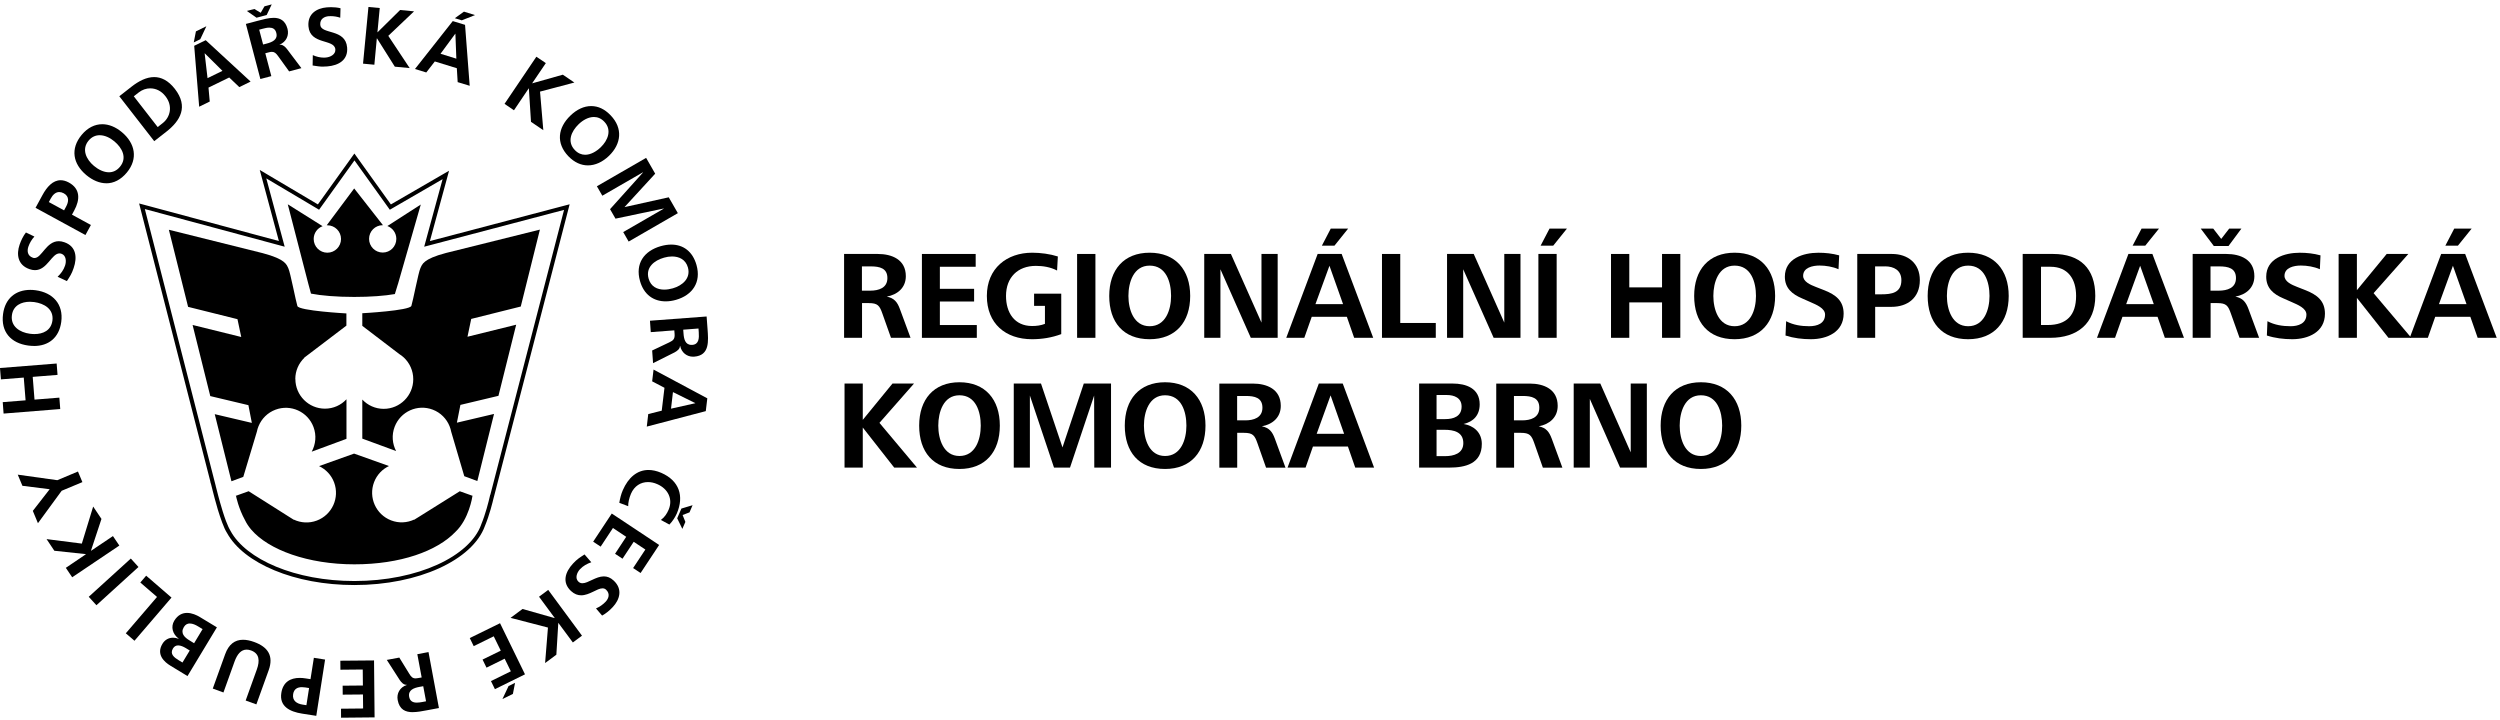 <svg width="375" height="108" viewBox="0 0 375 108" fill="none" xmlns="http://www.w3.org/2000/svg">
<g clip-path="url(#clip0_440_803)">
<path d="M73.783 74.532L74.068 74.609L85.445 30.643L84.941 30.776L63.98 36.292L64.057 36.586L64.347 36.669L67.358 25.613L66.71 25.984L58.393 30.803L58.547 31.069L58.793 30.886L53.157 23.029L47.521 30.886L47.768 31.069L47.921 30.803L38.962 25.491L41.972 36.669L42.263 36.586L42.34 36.292L21.374 30.654L20.869 30.521L31.659 72.639L31.955 72.568V72.263H31.544L31.665 72.656L31.687 72.734L31.977 72.651L31.681 72.722L32.016 74.045L32.312 73.967L32.405 73.68H32.399L31.878 73.514L32.016 74.045C32.016 74.045 32.29 75.141 32.668 76.419C32.865 77.055 33.085 77.741 33.321 78.366C33.551 78.992 33.792 79.539 34.044 79.932L34.384 80.48L34.587 79.86L34.296 79.766L34.033 79.91C35.289 82.223 37.833 84.171 41.172 85.554C44.511 86.943 48.656 87.756 53.152 87.756C57.965 87.756 62.385 86.821 65.844 85.249C69.287 83.684 71.799 81.481 72.736 78.903L72.451 78.798L72.731 78.914C73.416 77.271 73.893 75.345 74.063 74.598L73.767 74.532V74.836H74.008L74.063 74.609L73.778 74.532V74.228H73.526L73.471 74.465C73.306 75.196 72.835 77.099 72.177 78.682V78.698C71.332 81.05 68.964 83.175 65.603 84.702C62.242 86.229 57.905 87.153 53.163 87.153C48.738 87.153 44.664 86.351 41.413 85.001C38.156 83.65 35.727 81.764 34.576 79.628L34.236 79.003L34.017 79.678L34.307 79.772L34.565 79.606C34.362 79.285 34.127 78.748 33.896 78.15C33.556 77.249 33.238 76.181 33.002 75.34C32.882 74.919 32.783 74.559 32.717 74.299C32.652 74.045 32.613 73.89 32.613 73.89L32.317 73.962L32.229 74.25L32.75 74.421L32.273 72.568V72.551L32.251 72.474L31.961 72.562V72.866H32.355L32.257 72.485L21.598 30.859L21.308 30.936L21.226 31.224L42.192 36.868L42.702 37.006L39.752 26.045L39.461 26.122L39.308 26.382L47.625 31.318L47.861 31.462L53.415 23.715L53.168 23.538L52.921 23.715L58.311 31.235L58.475 31.462L58.711 31.323L67.028 26.504L66.875 26.238L66.584 26.161L63.629 37.006L64.139 36.873L85.105 31.351L85.034 31.058L84.738 30.98L73.493 74.438L73.789 74.515" fill="#000000"/>
<path d="M58.096 33.899C58.885 34.181 59.45 34.945 59.45 35.83C59.45 36.965 58.54 37.883 57.41 37.883C56.281 37.883 55.36 36.965 55.36 35.83C55.36 34.696 56.275 33.778 57.41 33.778H57.443L53.128 28.267L49.005 33.794C49.038 33.794 49.071 33.794 49.104 33.794C50.233 33.794 51.154 34.713 51.154 35.847C51.154 36.981 50.239 37.905 49.104 37.905C47.969 37.905 47.053 36.987 47.053 35.847C47.053 34.962 47.618 34.209 48.391 33.927L43.166 30.646L46.258 42.608L46.648 44.042C48.133 44.34 50.486 44.54 53.128 44.54C55.562 44.54 57.745 44.374 59.23 44.108L59.68 42.636H59.686L63.118 30.679L58.096 33.91" fill="#000000"/>
<path d="M44.295 56.862C44.295 55.611 44.81 54.488 45.644 53.675L45.616 53.664L45.88 53.464C45.995 53.359 46.121 53.265 46.258 53.177L51.96 48.844V47.013C51.96 47.013 44.832 46.625 44.608 45.906C44.377 45.187 43.544 40.849 43.264 40.279C42.985 39.709 42.897 38.896 39.404 37.972L25.33 34.464L28.214 46.028L35.621 47.876L36.186 50.548L28.888 48.745L31.542 59.413L37.261 60.774L37.776 63.435L32.211 62.124L34.717 72.189L36.493 71.53L38.533 64.746C38.587 64.459 38.675 64.182 38.785 63.916C39.24 62.815 40.123 61.902 41.323 61.454C43.615 60.591 46.17 61.759 47.025 64.055C47.497 65.316 47.354 66.65 46.757 67.751L51.971 65.825V59.888C51.165 60.763 50.019 61.299 48.742 61.299C46.296 61.299 44.306 59.307 44.306 56.856M78.107 46.006L80.986 34.441L66.906 37.944C63.413 38.862 63.326 39.676 63.051 40.251C62.772 40.827 61.944 45.159 61.708 45.878C61.478 46.598 54.345 46.985 54.345 46.985V48.877L59.893 53.11C60.14 53.26 60.37 53.437 60.584 53.636C61.445 54.449 61.988 55.6 61.988 56.884C61.988 59.335 60.003 61.327 57.558 61.327C56.291 61.327 55.151 60.79 54.345 59.933V65.792L59.416 67.657C58.846 66.567 58.726 65.255 59.197 64.016C60.074 61.725 62.629 60.575 64.916 61.449C66.105 61.902 66.988 62.821 67.432 63.922C67.542 64.193 67.624 64.47 67.679 64.757L69.642 71.43L71.599 72.155L74.105 62.09L68.534 63.402L69.061 60.735L74.768 59.374L77.427 48.706L70.124 50.51L70.683 47.837L78.096 45.984L78.107 46.006Z" fill="#000000"/>
<path d="M68.967 73.688L62.805 77.545C62.673 77.633 62.541 77.716 62.399 77.794L62.119 77.971V77.938C61.072 78.425 59.833 78.508 58.671 78.06C56.384 77.185 55.238 74.618 56.11 72.327C56.532 71.215 57.355 70.374 58.347 69.904L53.111 68.039L47.859 69.915C48.862 70.391 49.695 71.237 50.117 72.366C50.973 74.668 49.816 77.224 47.519 78.087C46.356 78.524 45.117 78.436 44.075 77.943V77.971L43.796 77.794C43.659 77.716 43.516 77.633 43.39 77.54L37.299 73.683L35.336 74.386H35.402C35.413 74.446 35.764 76.239 36.767 78.054C36.986 78.513 37.282 78.956 37.639 79.388L37.666 79.426H37.672C40.276 82.497 46.225 84.65 53.149 84.65C60.074 84.65 65.562 82.663 68.315 79.78C70.343 77.871 70.853 74.535 70.87 74.386H70.924L68.956 73.683" fill="#000000"/>
<path d="M0.537 62.036L0.411 60.321L3.838 60.049L3.564 56.636L0.137 56.907L0 55.202L8.498 54.527L8.63 56.232L4.907 56.53L5.176 59.944L8.904 59.645L9.036 61.355L0.537 62.036Z" fill="#000000"/>
<path d="M4.484 45.264C3.201 45.264 1.979 45.823 1.787 47.273C1.556 48.966 2.982 49.862 4.473 50.061C4.703 50.089 4.934 50.111 5.159 50.111C6.452 50.111 7.653 49.58 7.862 48.103C8.092 46.365 6.644 45.519 5.126 45.308C4.917 45.281 4.698 45.264 4.49 45.264M5.104 51.893C4.824 51.893 4.533 51.871 4.232 51.832C1.644 51.478 0.092 49.785 0.46 47.09C0.778 44.727 2.39 43.482 4.539 43.482C4.802 43.482 5.071 43.499 5.356 43.538C7.911 43.886 9.55 45.607 9.188 48.291C8.859 50.692 7.258 51.898 5.098 51.898" fill="#000000"/>
<path d="M10.039 42.166L8.641 41.513C9.129 41.059 9.546 40.489 9.754 39.853C9.973 39.239 9.941 38.309 9.211 38.06C9.107 38.027 9.014 38.01 8.921 38.01C8.334 38.01 7.874 38.636 7.331 39.266C6.788 39.897 6.163 40.522 5.242 40.522C4.99 40.522 4.726 40.478 4.43 40.373C2.627 39.753 2.451 38.132 2.939 36.705C3.18 36.007 3.487 35.393 3.888 34.873L5.16 35.482C4.765 35.913 4.447 36.439 4.255 37.003C4.063 37.562 4.058 38.359 4.935 38.663C5.012 38.697 5.099 38.702 5.176 38.702C5.724 38.702 6.163 38.071 6.7 37.44C7.238 36.81 7.879 36.179 8.822 36.179C9.08 36.179 9.354 36.229 9.65 36.334C11.421 36.942 11.613 38.575 11.048 40.207C10.752 41.087 10.505 41.435 10.028 42.171" fill="#000000"/>
<path d="M8.894 28.804C8.346 28.804 7.912 29.219 7.611 29.783L7.326 30.309L9.612 31.554L9.897 31.028C10.308 30.281 10.429 29.468 9.563 28.992C9.327 28.865 9.108 28.809 8.899 28.809M12.814 35.255L5.33 31.172L6.366 29.269C7.03 28.035 7.929 27.033 9.097 27.033C9.475 27.033 9.886 27.138 10.325 27.376C12.074 28.328 12.014 29.955 11.136 31.57L10.796 32.201L13.636 33.75L12.814 35.255Z" fill="#000000"/>
<path d="M14.952 20.282C14.349 20.282 13.762 20.52 13.286 21.095C12.2 22.401 12.94 23.922 14.091 24.885C14.76 25.444 15.561 25.843 16.334 25.843C16.931 25.843 17.507 25.605 17.995 25.018C19.114 23.674 18.335 22.185 17.151 21.2C16.504 20.658 15.714 20.282 14.952 20.282ZM15.95 27.491C14.941 27.491 13.916 27.06 12.946 26.263C10.939 24.581 10.517 22.323 12.249 20.232C13.154 19.142 14.234 18.633 15.341 18.633C16.328 18.633 17.348 19.042 18.286 19.828C20.265 21.482 20.753 23.806 19.02 25.887C18.11 26.982 17.041 27.497 15.945 27.497" fill="#000000"/>
<path d="M22.557 13.25C21.926 13.25 21.312 13.471 20.819 13.859L20.068 14.445L23.653 19.06L24.399 18.473C25.534 17.594 25.967 15.906 24.821 14.44C24.185 13.615 23.357 13.256 22.557 13.256M23.133 21.174L17.896 14.44L19.733 13.001C20.808 12.16 21.965 11.562 23.122 11.562C24.18 11.562 25.232 12.06 26.23 13.333C28.308 16.011 27.031 18.125 24.969 19.741L23.133 21.174Z" fill="#000000"/>
<path d="M29.064 6.361L29.388 4.707L30.956 3.938L30.04 5.885L29.07 6.361M30.72 8.004L30.698 8.015L31.131 11.723L33.368 10.627L30.72 8.004ZM29.876 16.011L29.13 6.87L30.857 6.029L37.59 12.237L35.896 13.067L34.383 11.623L31.274 13.139L31.46 15.231L29.87 16.011" fill="#000000"/>
<path d="M38.473 2.654L37.025 1.641L38.149 1.348L39.109 1.918L39.668 0.95L40.759 0.656L40.002 2.25L38.473 2.659M40.408 4.142C40.09 4.142 39.75 4.22 39.421 4.308L38.879 4.452L39.465 6.676L40.002 6.538C40.819 6.322 41.719 5.957 41.444 4.928C41.291 4.325 40.885 4.148 40.408 4.148M39.054 11.85L36.883 3.589L38.665 3.119C39.443 2.914 40.293 2.676 41.044 2.676C41.993 2.676 42.793 3.052 43.128 4.33C43.38 5.299 42.947 6.278 41.938 6.698V6.721C41.987 6.721 42.026 6.71 42.069 6.71C42.47 6.71 42.804 7.053 43.035 7.34L45.211 10.223L43.369 10.71L41.697 8.392C41.395 7.977 41.17 7.777 40.781 7.777C40.65 7.777 40.507 7.8 40.326 7.849L39.794 7.988L40.699 11.418L39.048 11.855" fill="#000000"/>
<path d="M48.467 9.996C47.924 9.996 47.529 9.918 46.893 9.824L46.921 8.269C47.441 8.502 48.023 8.646 48.598 8.646C48.691 8.646 48.79 8.646 48.883 8.629C49.53 8.574 50.364 8.175 50.303 7.406C50.166 5.79 46.504 6.77 46.268 3.953C46.109 2.05 47.524 1.231 49.02 1.104C49.234 1.087 49.443 1.076 49.651 1.076C50.15 1.076 50.627 1.126 51.077 1.237L51.038 2.659C50.589 2.504 50.101 2.421 49.618 2.421C49.503 2.421 49.399 2.421 49.278 2.432C48.697 2.482 47.968 2.803 48.039 3.732C48.165 5.204 51.833 4.269 52.069 7.124C52.228 8.989 50.819 9.819 49.097 9.962C48.861 9.985 48.653 9.99 48.467 9.99" fill="#000000"/>
<path d="M61.451 10.212L59.225 10.002L56.555 5.764H56.522L56.154 9.709L54.455 9.548L55.266 1.044L56.961 1.204L56.615 4.856L60.02 1.498L62.109 1.702L58.243 5.376L61.451 10.212Z" fill="#000000"/>
<path d="M69.269 3.052L68.228 2.731L69.593 1.746L71.254 2.261L69.264 3.052M68.288 5.06L66.079 8.065L68.453 8.801L68.31 5.072L68.288 5.06ZM70.454 12.868L68.65 12.32L68.524 10.234L65.223 9.216L63.94 10.87L62.246 10.35L67.915 3.163L69.757 3.727L70.454 12.873" fill="#000000"/>
<path d="M81.497 19.53L79.649 18.274L79.331 13.272L79.309 13.255L77.094 16.542L75.68 15.579L80.455 8.508L81.875 9.465L79.819 12.503L84.425 11.203L86.157 12.381L81.004 13.742L81.497 19.53Z" fill="#000000"/>
<path d="M89.084 17.549C88.267 17.549 87.444 18.008 86.797 18.633C85.684 19.707 85.015 21.251 86.227 22.512C86.704 23.01 87.247 23.215 87.779 23.215C88.601 23.215 89.44 22.733 90.109 22.092C91.195 21.046 91.82 19.474 90.641 18.252C90.175 17.759 89.637 17.549 89.089 17.549M88.19 24.808C87.176 24.808 86.167 24.377 85.262 23.442C83.365 21.466 83.678 19.159 85.558 17.344C86.523 16.409 87.598 15.911 88.667 15.911C89.736 15.911 90.695 16.359 91.606 17.311C93.459 19.242 93.201 21.583 91.348 23.375C90.383 24.305 89.286 24.808 88.184 24.808" fill="#000000"/>
<path d="M94.298 36.234L93.481 34.812L99.567 31.299L99.556 31.277L92.324 32.798L91.507 31.376L96.458 25.865L96.425 25.854L90.35 29.357L89.533 27.94L96.918 23.68L98.278 26.053L93.695 31.044L93.706 31.061L100.312 29.595L101.678 31.974L94.298 36.234Z" fill="#000000"/>
<path d="M100.806 38.47C100.406 38.47 100 38.531 99.611 38.647C98.13 39.062 96.815 40.114 97.292 41.796C97.632 42.996 98.585 43.444 99.644 43.444C100.066 43.444 100.499 43.367 100.916 43.251C102.358 42.841 103.646 41.746 103.186 40.114C102.846 38.924 101.87 38.47 100.801 38.47M99.847 45.204C98.043 45.204 96.579 44.203 96.003 42.161C95.252 39.527 96.612 37.635 99.117 36.921C99.671 36.766 100.192 36.688 100.685 36.688C102.478 36.688 103.893 37.701 104.474 39.748C105.209 42.327 103.876 44.269 101.398 44.977C100.861 45.132 100.34 45.204 99.847 45.204Z" fill="#000000"/>
<path d="M104.775 49.276L102.483 49.453L102.527 50.012C102.582 50.82 102.769 51.733 103.717 51.733C103.761 51.733 103.794 51.733 103.843 51.733C104.857 51.656 104.874 50.699 104.814 49.846L104.775 49.282M97.96 54.478L97.823 52.574L100.4 51.351C101.009 51.064 101.239 50.826 101.19 50.106L101.146 49.553L97.615 49.819L97.494 48.109L105.992 47.473L106.129 49.315C106.261 51.147 106.48 53.321 104.128 53.498C104.073 53.498 104.013 53.504 103.953 53.504C103.032 53.504 102.237 52.901 102.023 51.888H101.995C101.995 52.353 101.551 52.657 101.19 52.856L97.966 54.472" fill="#000000"/>
<path d="M100.943 58.815L100.653 61.3L104.288 60.486V60.464L100.949 58.815M97.018 63.989L97.237 62.108L99.26 61.604L99.671 58.168L97.823 57.2L98.032 55.435L106.097 59.75L105.867 61.67L97.018 63.989Z" fill="#000000"/>
<path d="M100.4 78.68L99.134 77.993C99.731 77.545 100.033 77.042 100.285 76.477C100.987 74.862 100.192 73.312 98.591 72.621C98.12 72.411 97.643 72.311 97.193 72.311C96.113 72.311 95.153 72.892 94.644 74.065C94.38 74.685 94.199 75.476 94.232 75.93L92.894 75.421C93.004 74.784 93.158 74.12 93.421 73.528C94.238 71.647 95.565 70.496 97.275 70.496C97.867 70.496 98.509 70.634 99.194 70.928C101.87 72.095 102.659 74.391 101.513 77.047C101.283 77.562 100.883 78.204 100.411 78.68M102.352 79.332L101.579 77.745L102.21 76.284L103.887 75.78L103.427 76.854L102.391 77.252L102.807 78.287L102.352 79.332Z" fill="#000000"/>
<path d="M96.091 85.95L94.967 85.208L96.804 82.431L95.055 81.269L93.377 83.808L92.259 83.067L93.931 80.522L91.941 79.199L90.099 81.993L88.975 81.252L91.765 77.03L98.871 81.745L96.091 85.95Z" fill="#000000"/>
<path d="M90.323 92.346L89.402 91.266C89.94 91.029 90.444 90.686 90.855 90.248C91.255 89.817 91.584 89.092 90.91 88.456C90.751 88.306 90.576 88.251 90.373 88.251C89.962 88.251 89.474 88.511 88.931 88.777C88.388 89.037 87.785 89.297 87.171 89.297C86.672 89.297 86.162 89.125 85.647 88.649C84.276 87.366 84.775 85.805 85.948 84.538C86.579 83.858 86.951 83.642 87.681 83.166L88.695 84.339C88.064 84.549 87.45 84.898 86.995 85.385C86.557 85.861 86.2 86.718 86.76 87.244C86.941 87.421 87.149 87.487 87.368 87.487C87.801 87.487 88.3 87.227 88.843 86.973C89.386 86.718 89.978 86.458 90.576 86.458C91.064 86.458 91.562 86.624 92.061 87.095C93.449 88.395 92.944 89.955 91.924 91.051C91.425 91.588 90.888 92.025 90.312 92.34" fill="#000000"/>
<path d="M81.765 99.457L82.193 94.134L76.584 92.678L78.377 91.345L83.185 92.712L83.207 92.695L80.855 89.508L82.231 88.484L87.297 95.351L85.927 96.369L83.745 93.425L83.454 98.206L81.765 99.457Z" fill="#000000"/>
<path d="M74.237 103.374L73.645 102.162L76.627 100.696L75.701 98.803L72.976 100.148L72.384 98.936L75.114 97.597L74.061 95.445L71.057 96.922L70.465 95.71L75.005 93.481L78.749 101.149L74.237 103.374ZM75.366 104.857L76.282 102.909L77.258 102.428L76.934 104.088L75.366 104.857Z" fill="#000000"/>
<path d="M63.486 102.931L62.932 103.03C62.104 103.185 61.189 103.484 61.375 104.53C61.507 105.205 61.967 105.393 62.521 105.393C62.789 105.393 63.08 105.349 63.36 105.299L63.908 105.194L63.486 102.936M61.912 106.826C60.827 106.826 59.917 106.45 59.653 105.011C59.467 104.026 59.977 103.086 61.019 102.743V102.72H60.942C60.52 102.72 60.196 102.344 59.971 102.023L58.02 98.986L59.895 98.637L61.391 101.066C61.671 101.531 61.896 101.758 62.345 101.758C62.455 101.758 62.57 101.741 62.713 101.713L63.25 101.619L62.598 98.128L64.275 97.812L65.838 106.206L64.029 106.544C63.332 106.677 62.592 106.82 61.918 106.82" fill="#000000"/>
<path d="M51.16 107.656L51.15 106.306L54.467 106.273L54.445 104.171L51.407 104.198L51.396 102.854L54.434 102.826L54.412 100.425L51.062 100.458L51.051 99.108L56.106 99.064L56.188 107.607L51.16 107.656Z" fill="#000000"/>
<path d="M45.292 103.074C44.645 103.074 44.097 103.323 43.971 104.115C43.818 105.094 44.503 105.548 45.364 105.686L45.961 105.78L46.362 103.207L45.775 103.113C45.61 103.085 45.446 103.074 45.292 103.074ZM47.436 107.374L45.303 107.042C43.472 106.754 41.877 105.957 42.2 103.937C42.452 102.305 43.56 101.685 44.958 101.685C45.254 101.685 45.55 101.713 45.863 101.763L46.575 101.874L47.08 98.67L48.763 98.936L47.442 107.374" fill="#000000"/>
<path d="M38.457 105.659L36.85 105.078L38.517 100.441C39.011 99.075 38.896 98.018 37.662 97.57C37.421 97.481 37.201 97.442 36.998 97.442C36.149 97.442 35.584 98.134 35.184 99.229L33.517 103.872L31.916 103.285L33.764 98.156C34.306 96.634 35.239 95.965 36.456 95.965C36.96 95.965 37.525 96.081 38.123 96.297C40.178 97.038 41.078 98.372 40.305 100.524L38.457 105.653" fill="#000000"/>
<path d="M28.478 93.519C28.143 93.519 27.82 93.657 27.584 94.05C27.008 95.002 27.694 95.616 28.423 96.059L29.114 96.485L30.391 94.366L29.7 93.951C29.333 93.724 28.889 93.525 28.478 93.525M26.729 96.811C26.422 96.811 26.148 96.933 25.945 97.27C25.435 98.117 26.142 98.632 26.805 99.036L27.37 99.379L28.461 97.575L27.864 97.21C27.513 97.005 27.107 96.811 26.723 96.811M28.132 101.415L25.583 99.865C24.64 99.301 23.395 98.172 24.366 96.573C24.733 95.959 25.314 95.655 25.956 95.655C26.23 95.655 26.509 95.71 26.795 95.821L26.805 95.799C25.868 95.102 25.599 94.022 26.131 93.121C26.669 92.23 27.376 91.936 28.056 91.936C28.79 91.936 29.503 92.269 29.98 92.556L32.535 94.1L28.121 101.415" fill="#000000"/>
<path d="M20.171 96.114L18.871 94.996L23.553 89.541L21.048 87.377L21.925 86.353L25.724 89.635L20.171 96.114Z" fill="#000000"/>
<path d="M14.464 90.786L13.312 89.519L19.623 83.781L20.769 85.048L14.464 90.786Z" fill="#000000"/>
<path d="M10.828 86.591L9.874 85.175L12.906 83.122L8.152 82.613L6.984 80.865L12.275 81.54L13.975 75.984L15.22 77.838L13.646 82.597L13.657 82.619L16.941 80.411L17.901 81.833L10.828 86.591Z" fill="#000000"/>
<path d="M5.691 78.481L4.923 76.632L7.451 73.384L3.36 72.87L2.664 71.199L8.596 72.029L11.694 70.728L12.358 72.317L9.249 73.617L5.691 78.481Z" fill="#000000"/>
<path d="M133.648 50.671L132.37 47.069C131.943 45.84 131.663 45.464 130.314 45.464H129.305V50.671H126.613V38.094H131.663C133.779 38.094 135.874 38.924 135.874 41.43C135.874 43.173 134.607 44.202 133.017 44.49C134.13 44.717 134.602 45.303 134.985 46.355L136.581 50.671H133.648ZM130.605 39.958H129.289V43.599H130.539C131.794 43.599 133.11 43.201 133.11 41.712C133.11 40.224 131.943 39.958 130.61 39.958H130.605Z" fill="#000000"/>
<path d="M138.287 50.671V38.094H146.352V40.014H140.979V43.323H146.116V45.226H140.979V48.756H146.522V50.676H138.287V50.671Z" fill="#000000"/>
<path d="M154.795 50.882C150.826 50.882 148.029 48.541 148.029 44.391C148.029 40.241 151.028 37.906 154.828 37.906C156.073 37.906 157.504 38.094 158.677 38.471L158.562 40.579C157.575 40.064 156.462 39.882 155.382 39.882C152.657 39.882 150.902 41.614 150.902 44.391C150.902 46.898 152.163 48.901 154.817 48.901C155.48 48.901 156.111 48.823 156.741 48.58V45.88H155.113V44.048H159.187V50.118C157.767 50.649 156.292 50.882 154.795 50.882Z" fill="#000000"/>
<path d="M161.566 50.671V38.094H164.313V50.671H161.566Z" fill="#000000"/>
<path d="M172.449 50.882C168.479 50.882 166.385 48.314 166.385 44.391C166.385 40.468 168.572 37.906 172.449 37.906C176.325 37.906 178.529 40.468 178.529 44.391C178.529 48.314 176.341 50.882 172.449 50.882ZM172.449 39.843C170.036 39.843 169.263 42.349 169.263 44.391C169.263 46.433 170.058 48.934 172.449 48.934C174.839 48.934 175.662 46.483 175.662 44.391C175.662 42.3 174.921 39.843 172.449 39.843Z" fill="#000000"/>
<path d="M187.62 50.671L183.064 40.39V50.671H180.635V38.094H184.637L189.221 48.391V38.094H191.65V50.671H187.626H187.62Z" fill="#000000"/>
<path d="M203.124 50.671L202.028 47.522H196.759L195.646 50.671H192.938L197.647 38.094H201.249L205.981 50.671H203.124ZM199.418 39.864L197.318 45.619H201.458L199.418 39.864ZM200.175 36.849H198.283L199.615 34.287H202.225L200.169 36.849H200.175Z" fill="#000000"/>
<path d="M207.297 50.671V38.094H210.038V48.446H215.368V50.671H207.302H207.297Z" fill="#000000"/>
<path d="M224.047 50.671L219.48 40.39V50.671H217.057V38.094H221.059L225.643 48.391V38.094H228.072V50.671H224.047Z" fill="#000000"/>
<path d="M230.758 50.671V38.094H233.499V50.671H230.758ZM232.984 36.849H231.092L232.43 34.287H235.045L232.984 36.849Z" fill="#000000"/>
<path d="M249.306 50.671V45.359H244.394V50.671H241.652V38.094H244.394V43.107H249.306V38.094H252.048V50.671H249.306Z" fill="#000000"/>
<path d="M260.189 50.882C256.219 50.882 254.125 48.314 254.125 44.391C254.125 40.468 256.313 37.906 260.189 37.906C264.065 37.906 266.269 40.468 266.269 44.391C266.269 48.314 264.082 50.882 260.189 50.882ZM260.189 39.843C257.777 39.843 257.003 42.349 257.003 44.391C257.003 46.433 257.798 48.934 260.189 48.934C262.579 48.934 263.396 46.483 263.396 44.391C263.396 42.3 262.662 39.843 260.189 39.843Z" fill="#000000"/>
<path d="M271.632 50.881C270.35 50.881 269.056 50.726 267.827 50.328L267.921 48.181C269.001 48.751 270.185 48.933 271.386 48.933C272.586 48.933 273.76 48.524 273.76 47.185C273.76 46.222 272.444 45.707 271.55 45.309L270.289 44.75C268.825 44.125 267.729 43.223 267.729 41.508C267.729 38.774 270.492 37.911 272.756 37.911C273.809 37.911 274.851 38.022 275.876 38.304L275.777 40.385C274.906 40.003 273.869 39.831 272.921 39.831C271.901 39.831 270.47 40.136 270.47 41.375C270.47 42.249 271.545 42.719 272.362 43.035L273.705 43.56C275.339 44.219 276.545 45.093 276.545 47.052C276.545 49.807 274.056 50.881 271.632 50.881Z" fill="#000000"/>
<path d="M283.722 46.028H281.276V50.671H278.59V38.094H283.804C286.173 38.094 287.976 39.488 287.976 42.017C287.976 44.695 286.118 46.028 283.727 46.028H283.722ZM282.757 39.958H281.265V44.147H282.225C283.727 44.147 285.208 43.937 285.208 42.028C285.208 40.539 284.078 39.953 282.757 39.953V39.958Z" fill="#000000"/>
<path d="M295.22 50.882C291.25 50.882 289.15 48.314 289.15 44.391C289.15 40.468 291.349 37.906 295.22 37.906C299.091 37.906 301.306 40.468 301.306 44.391C301.306 48.314 299.113 50.882 295.22 50.882ZM295.22 39.843C292.807 39.843 292.034 42.349 292.034 44.391C292.034 46.433 292.835 48.934 295.22 48.934C297.605 48.934 298.427 46.483 298.427 44.391C298.427 42.3 297.687 39.843 295.22 39.843Z" fill="#000000"/>
<path d="M307.555 50.671H303.404V38.094H307.982C311.985 38.094 314.293 40.241 314.293 44.391C314.293 48.54 311.596 50.671 307.56 50.671H307.555ZM307.571 40.014H306.151V48.751H307.171C309.984 48.751 311.415 47.279 311.415 44.391C311.415 41.862 310.197 40.014 307.577 40.014H307.571Z" fill="#000000"/>
<path d="M324.728 50.671L323.632 47.522H318.368L317.255 50.671H314.547L319.262 38.094H322.859L327.596 50.671H324.734H324.728ZM321.022 39.864L318.928 45.619H323.067L321.022 39.864ZM321.79 36.849H319.893L321.236 34.287H323.851L321.79 36.849Z" fill="#000000"/>
<path d="M335.929 50.671L334.646 47.069C334.219 45.84 333.945 45.464 332.585 45.464H331.592V50.671H328.9V38.094H333.95C336.066 38.094 338.155 38.924 338.155 41.43C338.155 43.173 336.9 44.203 335.304 44.49C336.417 44.717 336.878 45.304 337.273 46.355L338.868 50.671H335.935H335.929ZM334.263 36.904H332.075L330.107 34.287H331.982L333.182 35.836C333.588 35.322 333.988 34.791 334.383 34.287H336.214L334.273 36.904H334.263ZM332.897 39.959H331.576V43.599H332.815C334.082 43.599 335.397 43.201 335.397 41.713C335.397 40.224 334.224 39.959 332.892 39.959H332.897Z" fill="#000000"/>
<path d="M343.835 50.881C342.552 50.881 341.253 50.726 340.03 50.328L340.118 48.181C341.193 48.751 342.382 48.933 343.594 48.933C344.74 48.933 345.963 48.524 345.963 47.185C345.963 46.222 344.647 45.707 343.753 45.309L342.487 44.75C341.017 44.125 339.932 43.223 339.932 41.508C339.932 38.774 342.695 37.911 344.954 37.911C346.012 37.911 347.054 38.022 348.074 38.304L347.98 40.385C347.109 40.003 346.072 39.831 345.124 39.831C344.099 39.831 342.673 40.136 342.673 41.375C342.673 42.249 343.753 42.719 344.565 43.035L345.902 43.56C347.525 44.219 348.742 45.093 348.742 47.052C348.742 49.807 346.259 50.881 343.83 50.881H343.835Z" fill="#000000"/>
<path d="M358.266 50.671L353.534 44.678V50.671H350.793V38.094H353.534V43.527L358.003 38.094H361.249L356.04 43.975L361.693 50.671H358.266Z" fill="#000000"/>
<path d="M371.65 50.671L370.553 47.522H365.284L364.177 50.671H361.463L366.173 38.094H369.775L374.506 50.671H371.65ZM367.938 39.864L365.844 45.619H369.978L367.938 39.864ZM368.695 36.849H366.803L368.135 34.287H370.751L368.689 36.849H368.695Z" fill="#000000"/>
<path d="M134.131 70.141L129.416 64.127V70.141H126.68V57.531H129.416V62.981L133.873 57.531H137.102L131.916 63.43L137.547 70.141H134.131Z" fill="#000000"/>
<path d="M143.917 70.346C139.969 70.346 137.875 67.773 137.875 63.845C137.875 59.916 140.057 57.338 143.917 57.338C147.777 57.338 149.975 59.911 149.975 63.845C149.975 67.779 147.799 70.346 143.917 70.346ZM143.917 59.291C141.521 59.291 140.742 61.803 140.742 63.845C140.742 65.887 141.532 68.399 143.917 68.399C146.302 68.399 147.113 65.948 147.113 63.845C147.113 61.742 146.373 59.291 143.917 59.291Z" fill="#000000"/>
<path d="M164.143 70.141L164.121 59.33L160.502 70.141H158.101L154.482 59.33V70.141H152.064V57.531H156.149L159.373 67.115L162.569 57.531H166.654V70.141H164.143Z" fill="#000000"/>
<path d="M174.759 70.346C170.811 70.346 168.717 67.773 168.717 63.845C168.717 59.916 170.899 57.338 174.759 57.338C178.619 57.338 180.823 59.911 180.823 63.845C180.823 67.779 178.641 70.346 174.759 70.346ZM174.759 59.291C172.363 59.291 171.59 61.803 171.59 63.845C171.59 65.887 172.379 68.399 174.759 68.399C177.138 68.399 177.961 65.948 177.961 63.845C177.961 61.742 177.221 59.291 174.759 59.291Z" fill="#000000"/>
<path d="M189.907 70.142L188.635 66.534C188.208 65.3 187.934 64.924 186.585 64.924H185.581V70.147H182.9V57.537H187.928C190.033 57.537 192.117 58.373 192.117 60.885C192.117 62.622 190.867 63.657 189.277 63.944C190.39 64.171 190.85 64.758 191.234 65.815L192.824 70.147H189.902L189.907 70.142ZM186.875 59.402H185.57V63.054H186.799C188.054 63.054 189.365 62.655 189.365 61.156C189.365 59.656 188.208 59.396 186.875 59.396V59.402Z" fill="#000000"/>
<path d="M203.285 70.141L202.188 66.982H196.941L195.834 70.141H193.131L197.824 57.531H201.41L206.114 70.141H203.274H203.285ZM199.589 59.307L197.5 65.073H201.618L199.589 59.307Z" fill="#000000"/>
<path d="M217.376 70.141H212.869V57.531H217.891C219.909 57.531 221.954 58.234 221.954 60.652C221.954 62.262 221.033 63.258 219.536 63.596C221.088 63.856 222.272 64.885 222.272 66.584C222.272 69.566 219.799 70.141 217.376 70.141ZM217.025 59.252H215.484V62.865H216.8C218.023 62.865 219.24 62.467 219.24 60.989C219.24 59.667 218.127 59.252 217.02 59.252H217.025ZM216.674 64.47H215.484V68.421H216.778C218.034 68.421 219.498 68.039 219.498 66.467C219.498 64.769 218.023 64.47 216.674 64.47Z" fill="#000000"/>
<path d="M231.428 70.142L230.161 66.534C229.734 65.3 229.454 64.924 228.111 64.924H227.113V70.147H224.437V57.537H229.459C231.565 57.537 233.654 58.373 233.654 60.885C233.654 62.622 232.398 63.657 230.808 63.944C231.916 64.171 232.376 64.758 232.766 65.815L234.356 70.147H231.433L231.428 70.142ZM228.401 59.402H227.091V63.054H228.33C229.586 63.054 230.896 62.655 230.896 61.156C230.896 59.656 229.734 59.396 228.401 59.396V59.402Z" fill="#000000"/>
<path d="M243.012 70.141L238.473 59.833V70.141H236.055V57.531H240.046L244.608 67.851V57.531H247.026V70.141H243.012Z" fill="#000000"/>
<path d="M255.134 70.346C251.181 70.346 249.098 67.773 249.098 63.845C249.098 59.916 251.269 57.338 255.134 57.338C259 57.338 261.193 59.911 261.193 63.845C261.193 67.779 259.016 70.346 255.134 70.346ZM255.134 59.291C252.727 59.291 251.954 61.803 251.954 63.845C251.954 65.887 252.744 68.399 255.134 68.399C257.525 68.399 258.325 65.948 258.325 63.845C258.325 61.742 257.59 59.291 255.134 59.291Z" fill="#000000"/>
</g>
<defs>
<clipPath id="clip0_440_803">
<rect width="374.5" height="107" fill="white" transform="translate(0 0.656)"/>
</clipPath>
</defs>
</svg>
